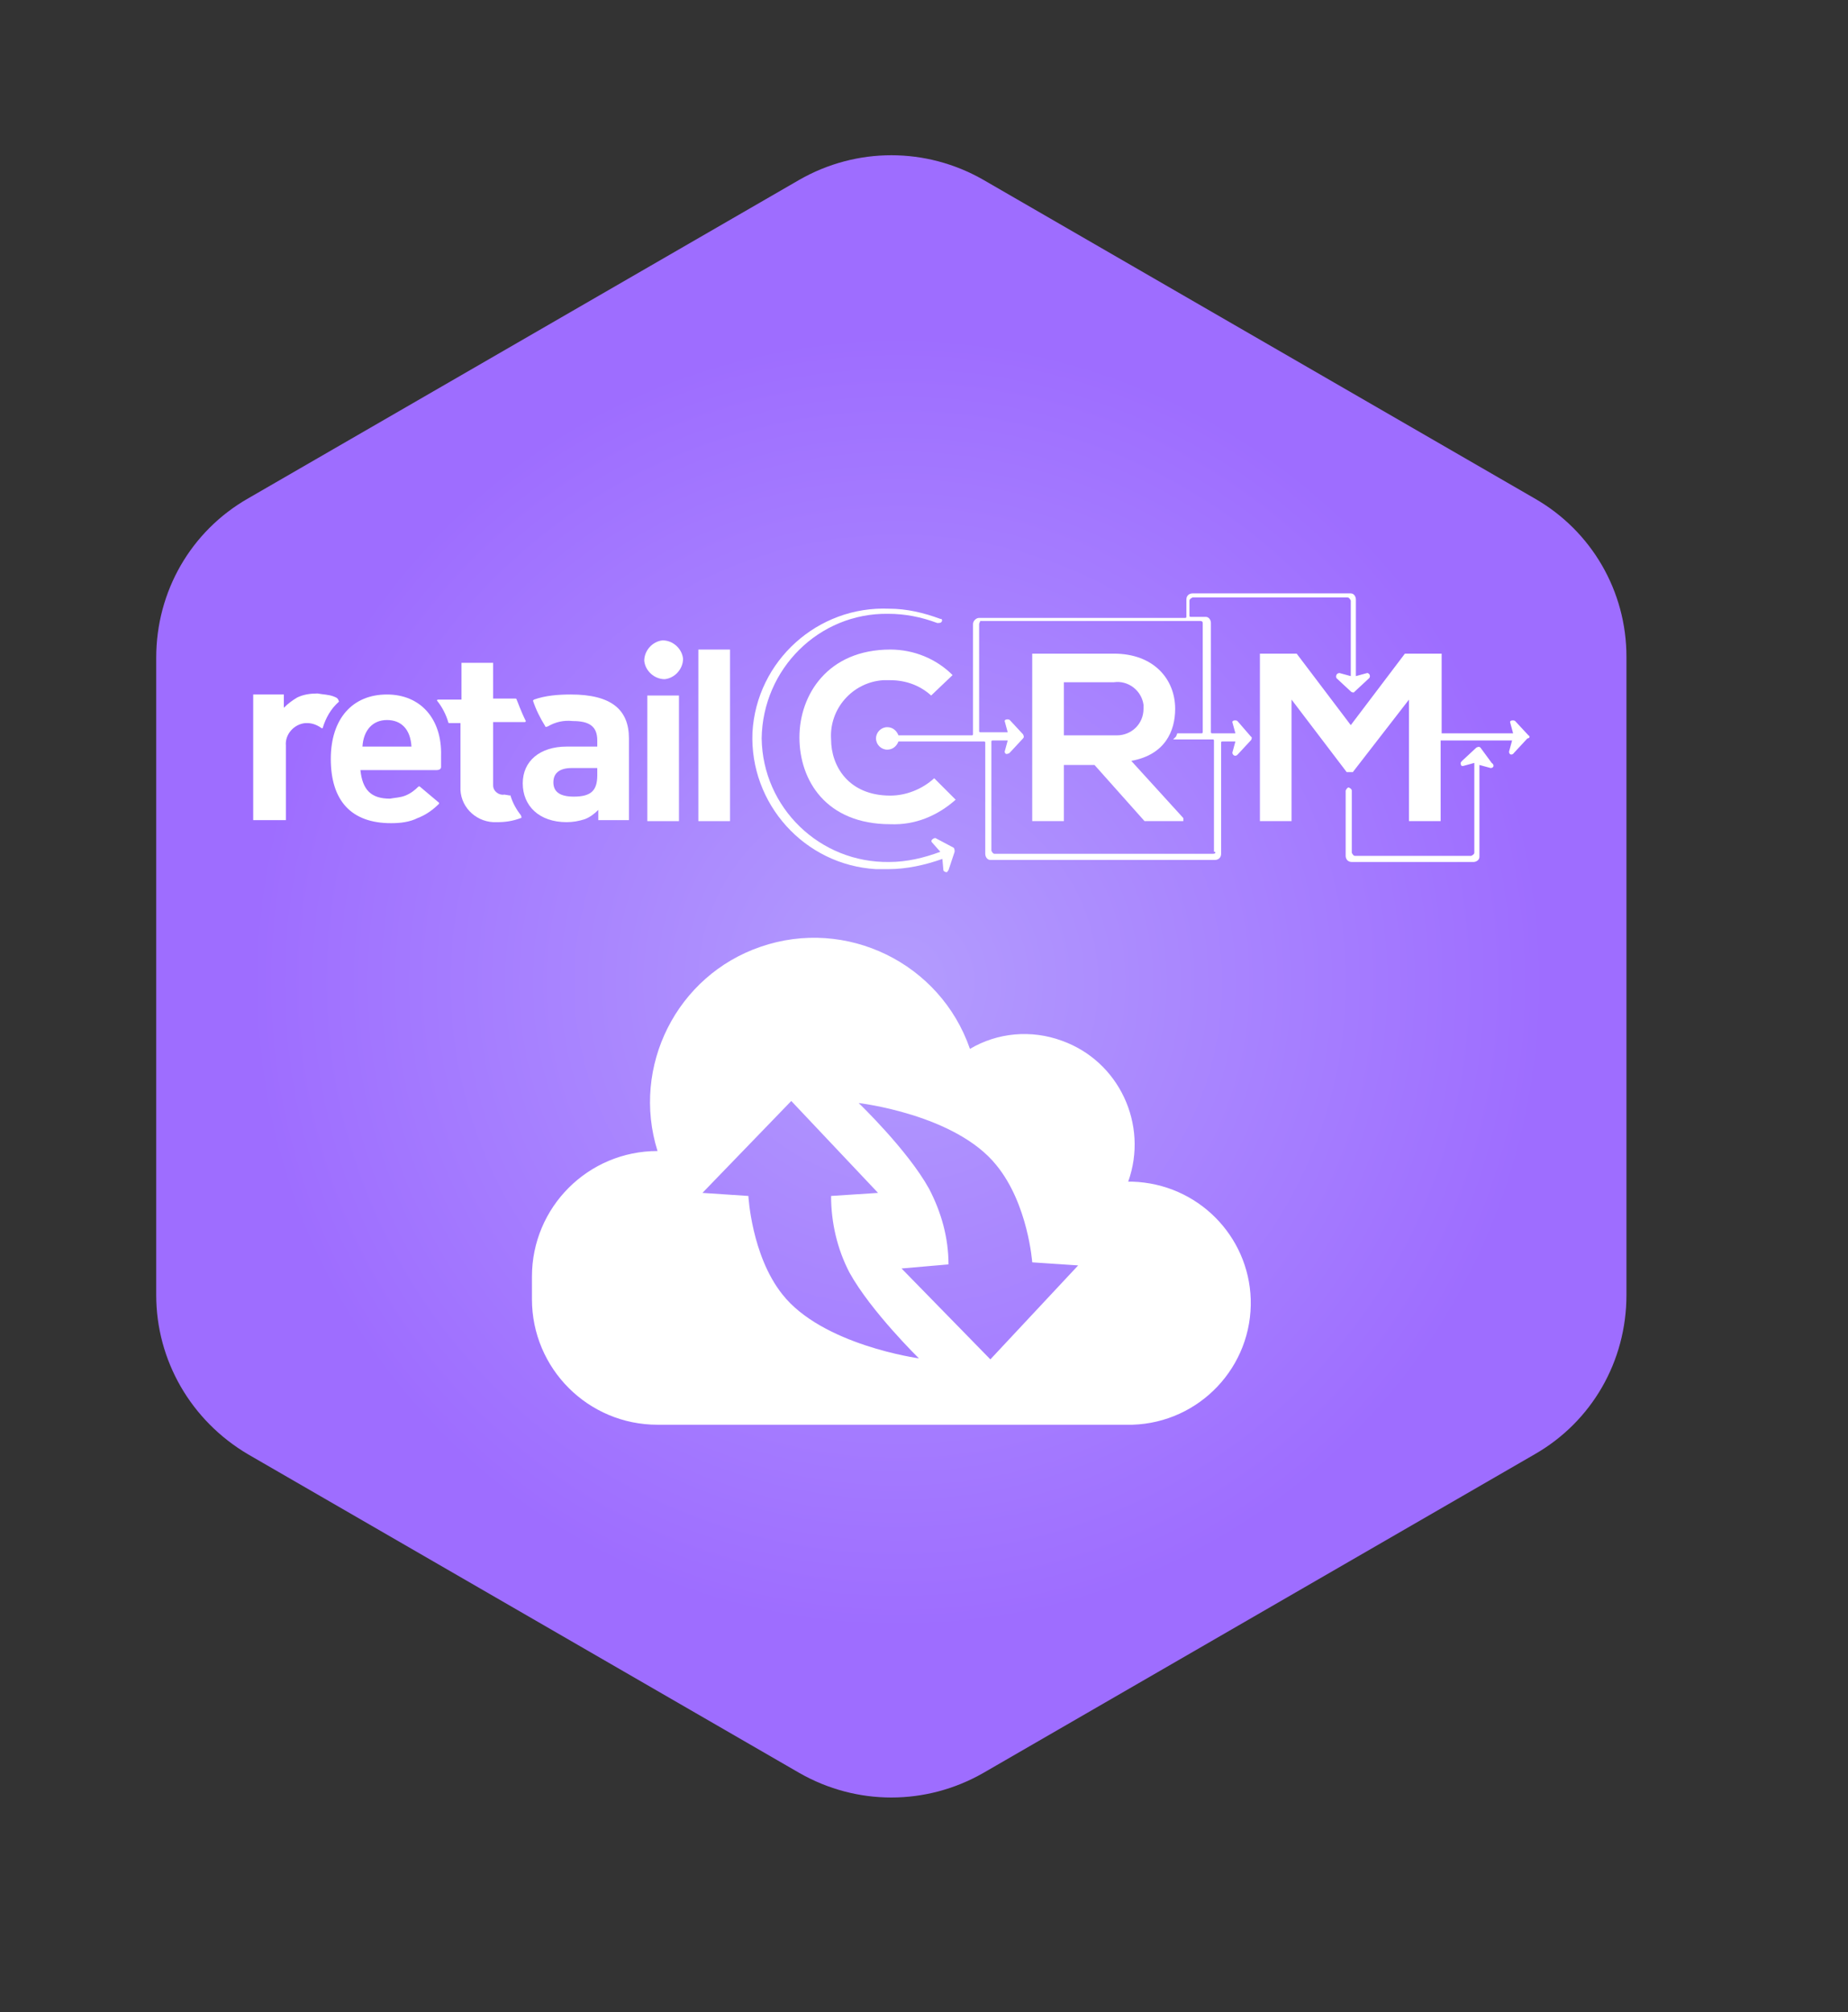 <?xml version="1.0" encoding="utf-8"?>
<!-- Generator: Adobe Illustrator 22.1.0, SVG Export Plug-In . SVG Version: 6.00 Build 0)  -->
<svg version="1.1" id="Слой_1" xmlns="http://www.w3.org/2000/svg" xmlns:xlink="http://www.w3.org/1999/xlink" x="0px" y="0px"
	 viewBox="0 0 181 197" style="enable-background:new 0 0 181 197;" xml:space="preserve">
<rect x="0" y="0" width="181" height="197" fill="#333333" stroke="none"/>
<style type="text/css">
	.st0{fill:url(#SVGID_1_);}
	.st1{fill:#FFFFFF;}
	.st2{fill:none;}
</style>
<title>икконка AmoCRM</title>
<g>
	
		<radialGradient id="SVGID_1_" cx="87.972" cy="494.19" r="63.44" gradientTransform="matrix(1 0 0 1 0 -398)" gradientUnits="userSpaceOnUse">
		<stop  offset="0" style="stop-color:#B39CFE"/>
		<stop  offset="1" style="stop-color:#9E6DFF"/>
	</radialGradient>
	<path class="st0" d="M150.3,48.8l-54-31.2c-5.6-3.2-12.4-3.2-18,0l-54,31.2c-5.6,3.2-9,9.1-9,15.6v62.4c0,6.4,3.4,12.3,9,15.6
		l54,31.2c5.6,3.2,12.4,3.2,18,0l54-31.2c5.6-3.2,9-9.1,9-15.6V64.3C159.3,57.9,155.9,52,150.3,48.8z"/>
	<path class="st1" d="M110.9,115.7h-0.4c2-5.6-0.9-11.8-6.5-13.8c-3-1.1-6.3-0.8-9,0.8c-2.9-8.4-12.1-12.9-20.5-10
		c-8.2,2.8-12.7,11.7-10.1,20c-6.8,0-12.3,5.5-12.3,12.3v2.2c0,6.8,5.5,12.3,12.3,12.3h46.5c6.6-0.2,11.8-5.7,11.6-12.3
		C122.3,121,117.3,115.9,110.9,115.7L110.9,115.7z M76.6,126.7c-3-3.8-3.3-9.6-3.3-9.6l-4.5-0.3l8.7-9l8.5,9l-4.6,0.3
		c0,2.6,0.6,5.2,1.8,7.5c2.1,3.8,6.8,8.4,6.8,8.4S80.5,131.7,76.6,126.7z M97,133.1l-8.7-8.9l4.6-0.4c0-2.6-0.7-5.1-1.9-7.4
		c-2.1-3.8-6.9-8.4-6.9-8.4s9.5,1.1,13.5,6.1c3.1,3.8,3.5,9.5,3.5,9.5l4.5,0.3L97,133.1z"/>
	<g>
		<rect x="24.8" y="58" class="st2" width="124.9" height="27.2"/>
		<path class="st1" d="M87.2,77.9c-4.1,0-5.8-2.9-5.8-5.5c-0.2-3,2.1-5.6,5.1-5.8c0.2,0,0.4,0,0.7,0c1.5,0,2.9,0.5,4,1.5l2.1-2
			c-1.6-1.6-3.8-2.5-6.1-2.5c-6.1,0-8.9,4.4-8.9,8.6s2.6,8.5,8.9,8.5c2.4,0.1,4.6-0.8,6.4-2.4l-2.1-2.1
			C90.3,77.3,88.7,77.9,87.2,77.9z"/>
		<path class="st1" d="M33.2,68.7L33.2,68.7c-0.1-0.4-0.3-0.4-0.5-0.5c-0.5-0.2-1.1-0.2-1.6-0.3c-0.7,0-1.4,0.1-2,0.4
			c-0.5,0.3-0.9,0.6-1.3,1V68h-3v12.3H28V73c-0.1-1.1,0.8-2.1,1.9-2.2c0.1,0,0.2,0,0.2,0c0.5,0,1,0.2,1.4,0.5h0.1
			C31.9,70.3,32.4,69.4,33.2,68.7z"/>
		<path class="st1" d="M55.9,68c-1.2,0-2.5,0.1-3.6,0.5l-0.1,0.1c0.3,0.9,0.7,1.7,1.2,2.5c0,0.1,0.1,0.1,0.3,0
			c0.7-0.4,1.5-0.6,2.4-0.5c1.6,0,2.4,0.5,2.4,1.9v0.6h-3c-2.6,0-4.3,1.4-4.3,3.6s1.6,3.8,4.3,3.8c0.6,0,1.2-0.1,1.8-0.3
			c0.5-0.2,0.9-0.5,1.3-0.9v1h3v-8C61.6,69.5,59.9,68,55.9,68z M58.5,75.9c0,1.5-0.6,2.1-2.3,2.1c-1.4,0-2-0.5-2-1.4
			s0.6-1.4,1.8-1.4h2.5V75.9z"/>
		<path class="st1" d="M50,77.9C50,77.8,49.9,77.8,50,77.9l-0.6-0.1c-0.5,0.1-1.1-0.3-1.1-0.9c0-0.1,0-0.2,0-0.3v-5.9h3.1
			c0.1,0,0.1-0.1,0.1-0.1l0,0c-0.5-1-0.8-1.9-0.9-2.1c0,0,0-0.1-0.1-0.1h-2.2v-3.5h-3.1v3.6h-2.3c-0.1,0-0.1,0.1-0.1,0.1
			c0.5,0.6,0.9,1.4,1.1,2.1c0,0.1,0.1,0.1,0.1,0.1l0,0h1.1V77c-0.1,1.9,1.4,3.4,3.2,3.5c0.1,0,0.2,0,0.4,0c0.8,0,1.5-0.1,2.3-0.4
			c0.1,0,0.1-0.1,0-0.3C50.6,79.3,50.2,78.6,50,77.9z"/>
		<path class="st1" d="M37.9,68c-3.4,0-5.5,2.4-5.5,6.3c0,4.1,2,6.3,5.9,6.3c0.9,0,1.8-0.1,2.6-0.5c0.8-0.3,1.5-0.8,2.1-1.4v-0.1
			L41.1,77H41c-0.4,0.4-0.8,0.7-1.3,0.9c-0.5,0.2-1,0.2-1.5,0.3c-1.9,0-2.7-0.9-2.9-2.8h7.5c0.2,0,0.4-0.1,0.4-0.3V75v-1
			C43.3,70.4,41.2,68,37.9,68z M35.5,73.1c0.1-1.6,1-2.6,2.4-2.6s2.3,0.9,2.4,2.6H35.5z"/>
		<rect x="63.4" y="68.1" class="st1" width="3.1" height="12.3"/>
		<path class="st1" d="M64.9,62.7c-1,0.1-1.8,1-1.8,2c0.1,1,1,1.8,2,1.8c1-0.1,1.8-1,1.8-2l0,0C66.8,63.5,65.9,62.7,64.9,62.7z"/>
		<rect x="68.4" y="63.6" class="st1" width="3.1" height="16.8"/>
		<path class="st1" d="M91.7,82.1c-0.1-0.1-0.3,0-0.4,0.1s-0.1,0.2,0,0.3l0.8,0.9c-1.6,0.6-3.3,1-5,1c-6.8,0.1-12.4-5.3-12.5-12.1
			C74.7,65.5,80.2,60,87,60.1c1.6,0,3.2,0.3,4.8,0.9c0.1,0,0.4,0,0.4-0.1c0.1-0.1,0.1-0.2,0-0.3h-0.1c-1.6-0.6-3.3-1-5-1
			c-7-0.3-13,5.1-13.4,12.1c-0.3,7,5.1,13,12.1,13.4c0.4,0,0.8,0,1.2,0c1.8,0,3.6-0.4,5.3-1l0.1,1.1c0,0.1,0.2,0.2,0.3,0.2
			c0.1,0,0.1-0.1,0.2-0.2l0.6-1.8c0-0.1,0-0.3-0.1-0.4L91.7,82.1z"/>
		<path class="st1" d="M121.2,70.6c-0.1-0.1-0.5-0.1-0.5,0.1l0.3,1.1h-2.3c-0.1,0-0.1-0.1-0.1-0.1V61c0-0.3-0.2-0.6-0.5-0.6
			c0,0,0,0-0.1,0h-1.4c0,0-0.1,0-0.1-0.1v-1.5c0-0.1,0.1-0.2,0.3-0.3H132c0.1,0,0.2,0.1,0.3,0.3v7.4l-1.1-0.3
			c-0.3,0-0.4,0.3-0.3,0.5l1.4,1.3c0.1,0.1,0.2,0.1,0.3,0.1c0,0,0,0,0.1-0.1l1.4-1.3c0.1-0.1,0.1-0.3,0-0.4s-0.1-0.1-0.2-0.1
			l-1.1,0.3v-7.5c0-0.3-0.2-0.6-0.5-0.6c0,0,0,0-0.1,0h-15.4c-0.3,0-0.6,0.2-0.6,0.6c0,0,0,0,0,0.1v1.6c0,0.1-0.1,0.1-0.1,0.1l0,0
			H95.9c-0.3,0-0.6,0.3-0.6,0.6c0,0,0,0,0,0.1v10.7c0,0,0,0.1-0.1,0.1H88c-0.2-0.5-0.6-0.8-1.1-0.8c-0.6,0-1.1,0.5-1.1,1.1
			s0.5,1.1,1.1,1.1l0,0c0.5,0,0.9-0.3,1.1-0.8h8.4c0.1,0,0.1,0.1,0.1,0.1l0,0v10.9c0,0.3,0.2,0.6,0.5,0.6h0.1H119
			c0.3,0,0.6-0.2,0.6-0.6c0,0,0,0,0-0.1V72.7c0-0.1,0.1-0.1,0.1-0.1l0,0h1.3l-0.3,1.1c0,0.1,0.1,0.3,0.3,0.3c0.1,0,0.2-0.1,0.2-0.1
			l1.3-1.4c0.1-0.1,0.1-0.2,0.1-0.3c0,0,0,0-0.1-0.1L121.2,70.6z M118.8,83.6H97.4c-0.1,0-0.2-0.1-0.3-0.3V72.6
			c0-0.1,0.1-0.1,0.1-0.1l0,0h1.5l-0.3,1.1c0,0.1,0.1,0.3,0.3,0.2c0.1,0,0.2-0.1,0.2-0.1l1.3-1.4c0.1-0.1,0.1-0.2,0-0.4l0,0
			l-1.3-1.4c-0.1-0.1-0.5-0.1-0.5,0.1l0.3,1.1H96c-0.1,0-0.1-0.1-0.1-0.1l0,0V61.1c0-0.1,0.1-0.2,0.1-0.3h21.5
			c0.3,0,0.3,0.1,0.3,0.3v10.6c0,0,0,0.1-0.1,0.1h-2.4c0,0.1-0.1,0.2-0.1,0.3l-0.3,0.3h3.9c0,0,0.1,0,0.1,0.1v10.9h0.1
			C119.1,83.5,119,83.6,118.8,83.6L118.8,83.6z"/>
		<path class="st1" d="M115.1,69.4c0-2.9-2.1-5.4-6-5.4h-8v16.4h3.1v-5.5h3l4.9,5.5h3.8v-0.3l-5.1-5.6
			C114.1,73.9,115.1,71.6,115.1,69.4z M104.2,72.1v-5.3h4.9c1.4-0.2,2.7,0.8,2.9,2.2c0,0.1,0,0.3,0,0.4c0,1.5-1.2,2.6-2.6,2.6
			c-0.1,0-0.2,0-0.2,0h-5V72.1z"/>
		<path class="st1" d="M145,73.2c-0.1-0.1-0.2-0.1-0.4,0l0,0l-1.4,1.3c-0.1,0.1-0.2,0.2-0.1,0.4c0,0.1,0.1,0.1,0.2,0.1l1.1-0.3v8.8
			c0,0.1-0.1,0.2-0.3,0.3h-11.4c-0.1,0-0.2-0.1-0.3-0.3v-6.1c0-0.1-0.1-0.2-0.3-0.3c-0.1,0-0.2,0.1-0.3,0.3v6.4
			c0,0.3,0.2,0.6,0.6,0.6c0,0,0,0,0.1,0h11.8c0.3,0,0.6-0.2,0.6-0.5c0,0,0,0,0-0.1v-8.9l1.1,0.3c0.3,0,0.4-0.3,0.1-0.5L145,73.2z"/>
		<path class="st1" d="M149.7,72l-1.3-1.4c-0.1-0.1-0.5-0.1-0.5,0.1l0.3,1.1h-7V64h-3.6l-5.3,7l-5.3-7h-3.6v16.4h3.1V68.5l5.4,7.1
			h0.6l5.5-7.1v11.9h3.1v-7.9h7l-0.3,1.1c0,0.3,0.3,0.4,0.5,0.1l1.3-1.4C149.8,72.3,149.9,72.1,149.7,72C149.8,72,149.8,72,149.7,72
			z"/>
	</g>
</g>
</svg>
